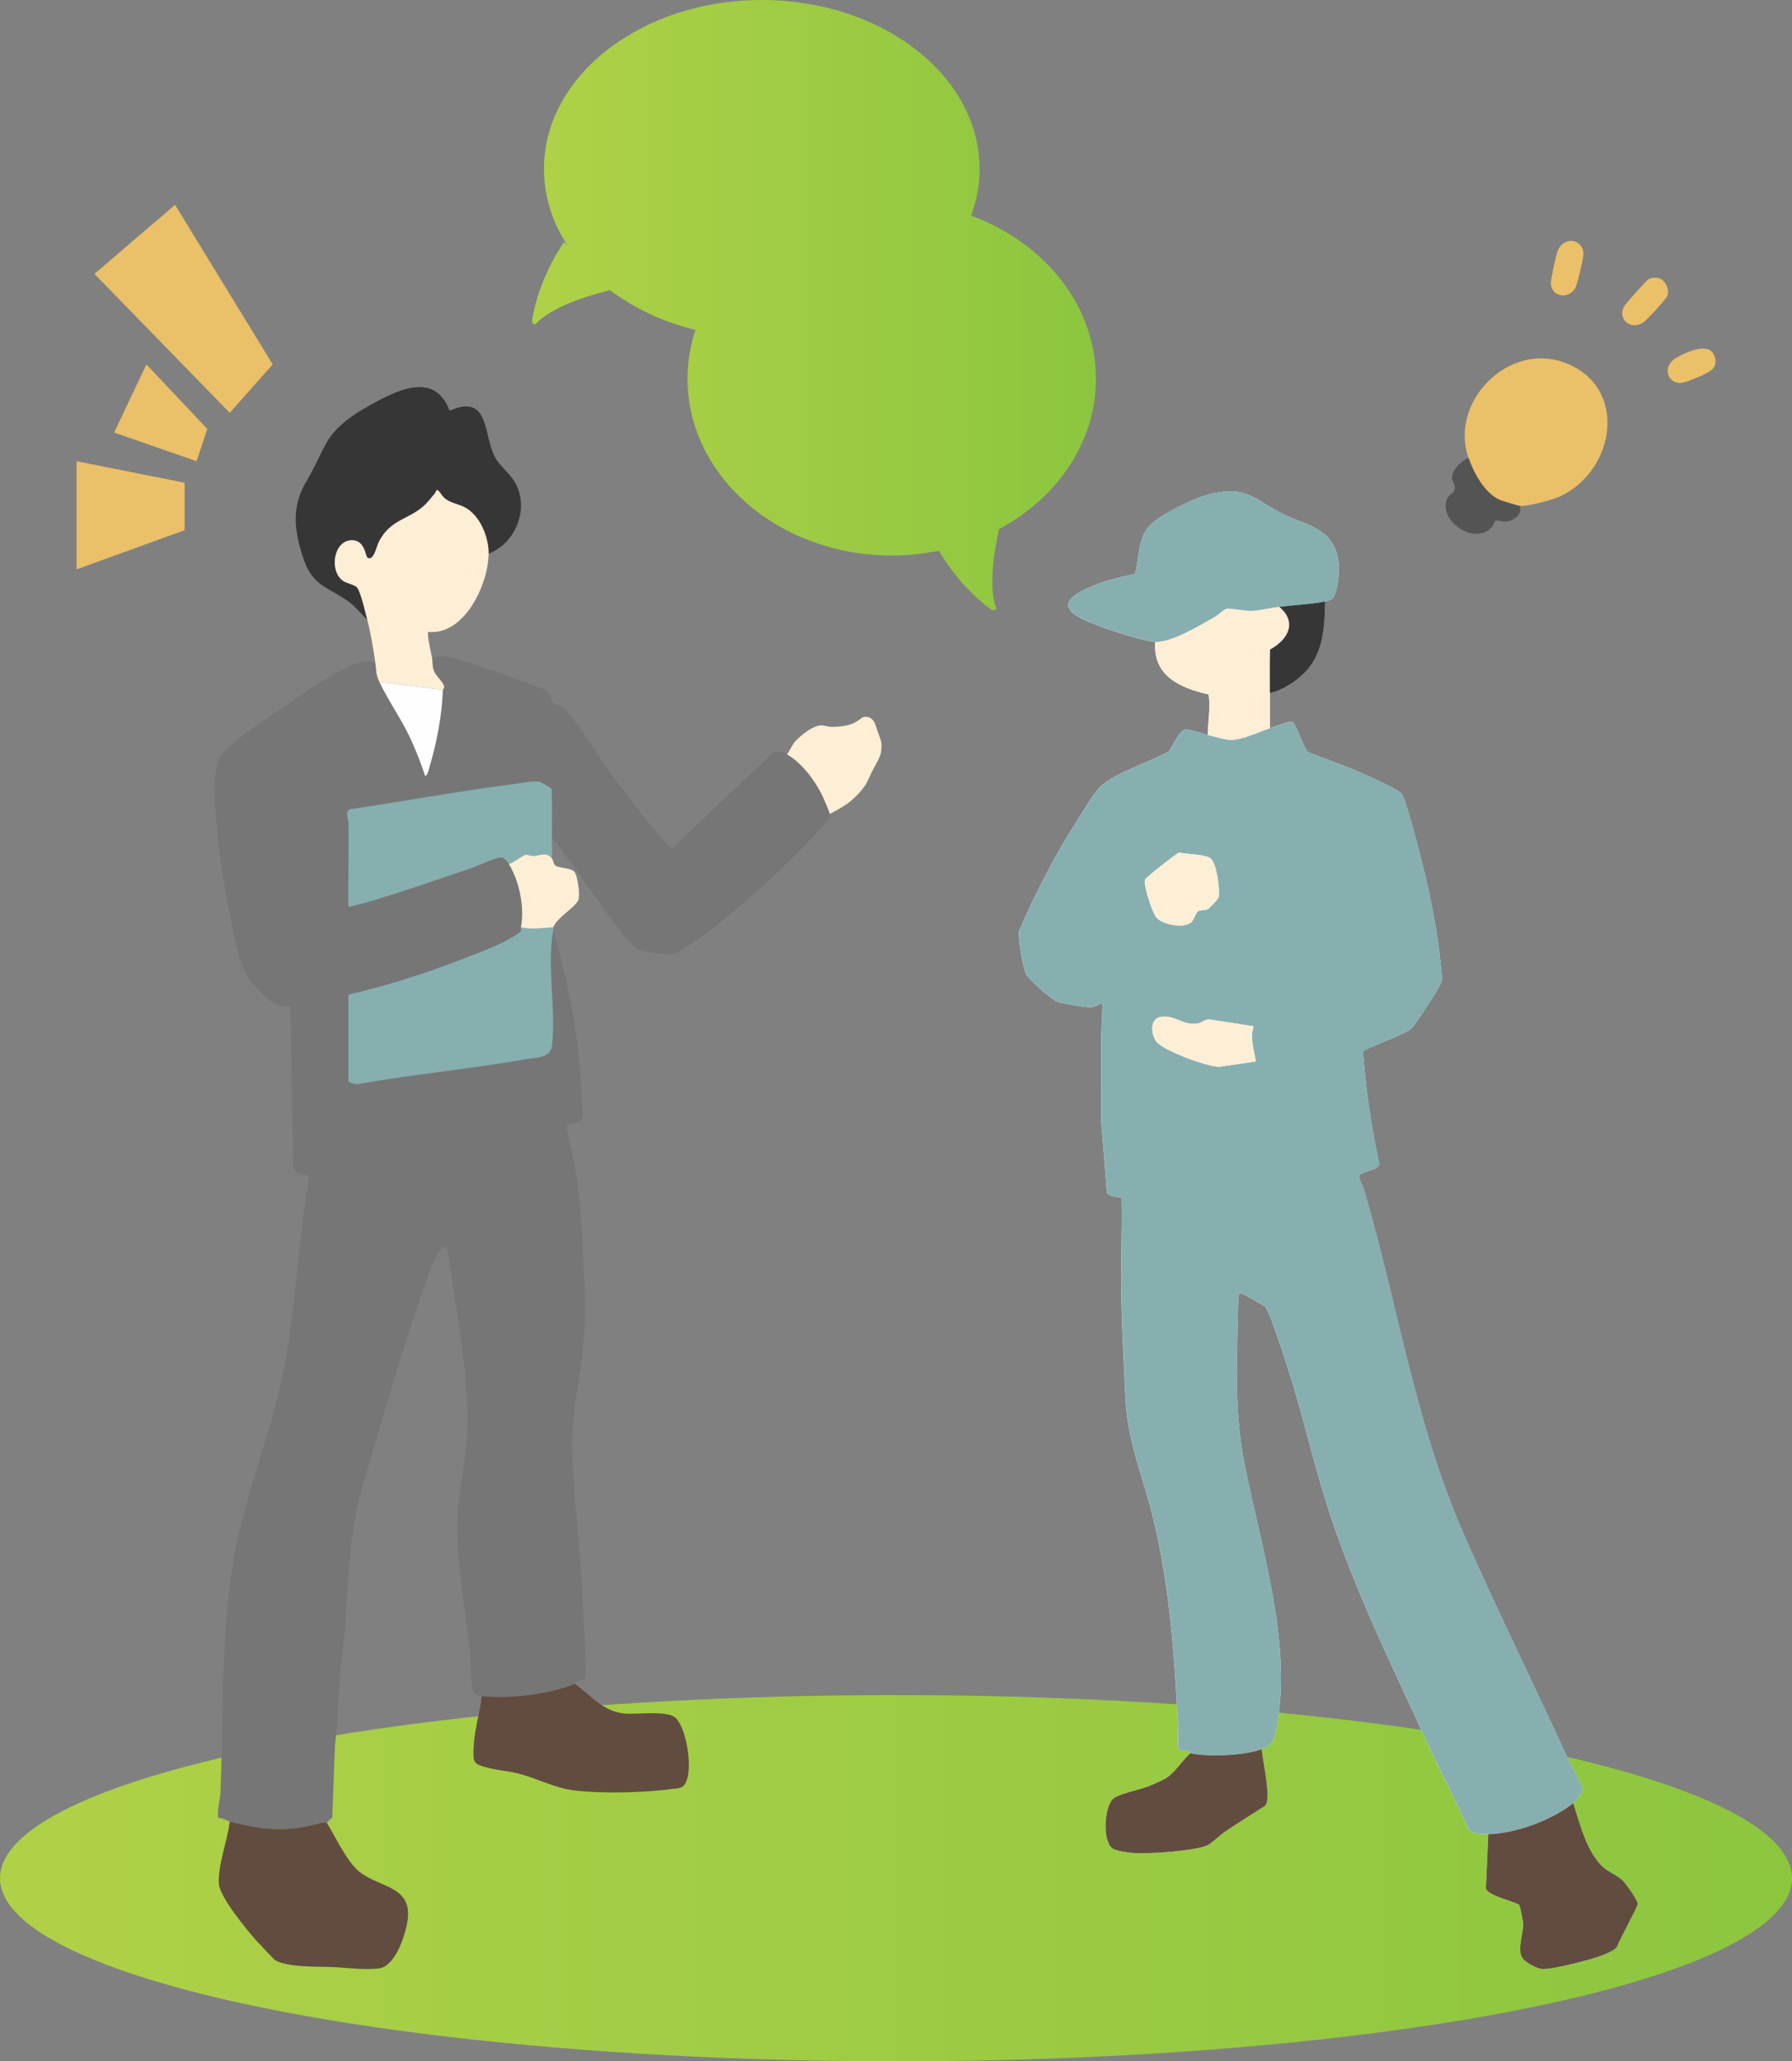<?xml version="1.0" encoding="UTF-8"?>
<svg id="_レイヤー_2" data-name="レイヤー 2" xmlns="http://www.w3.org/2000/svg" xmlns:xlink="http://www.w3.org/1999/xlink" viewBox="0 0 626.33 720.13">
  <rect x="0" y="0" width="626.33" height="720.13" fill="#808080" stroke="none"/>
  <defs>
    <style>
      .cls-1 {
        fill: #767676;
      }

      .cls-2 {
        fill: url(#_名称未設定グラデーション_29);
      }

      .cls-3 {
        fill: #624c3f;
      }

      .cls-4 {
        fill: #eac068;
      }

      .cls-5 {
        fill: #363636;
      }

      .cls-6 {
        fill: url(#_名称未設定グラデーション_23);
      }

      .cls-7 {
        fill: #87afb0;
      }

      .cls-8 {
        fill: #fdeed6;
      }

      .cls-9 {
        fill: #545454;
      }

      .cls-10 {
        fill: #fefefe;
      }
    </style>
    <linearGradient id="_名称未設定グラデーション_29" data-name="名称未設定グラデーション 29" x1="0" y1="656.17" x2="626.33" y2="656.17" gradientUnits="userSpaceOnUse">
      <stop offset="0" stop-color="#afd147"/>
      <stop offset="1" stop-color="#8cc63f"/>
    </linearGradient>
    <linearGradient id="_名称未設定グラデーション_23" data-name="名称未設定グラデーション 23" x1="185.96" y1="106.59" x2="383.03" y2="106.59" gradientUnits="userSpaceOnUse">
      <stop offset="0" stop-color="#afd147"/>
      <stop offset="1" stop-color="#8cc63f"/>
    </linearGradient>
  </defs>
  <g id="_レイヤー_1-2" data-name="レイヤー 1">
    <ellipse class="cls-2" cx="313.17" cy="656.17" rx="313.17" ry="63.97"/>
    <path class="cls-8" d="M117.54,293.45h-1v-1c.58.15.7.63,1,1Z"/>
    <g>
      <g>
        <g>
          <g>
            <path class="cls-10" d="M463.16,210.12c3.1-.67,3.34-1.72,4.03-4.69,1.13-4.84,1.26-10.89-1.29-15.25-3.69-6.32-10.93-7.4-16.98-10.35-10.47-5.1-12.89-10.36-25.92-7.26-5.38,1.28-17.8,7.26-21.42,11.33-3.9,4.39-3.41,11.26-4.86,16.58-5.53,1.22-11.18,2.48-16.35,4.85-6.45,2.96-10.84,6.43-2.22,10.86,4.64,2.38,20.67,7.73,25.62,8.07-.92,11.9,8.78,16.11,18.64,18.35.77,4.74-.3,9.43-.26,14.16-1.94-.43-6.55-2.26-8.14-1.81-1.81.52-4.33,5.86-5.39,7.49-6.34,3.71-18.74,7.43-23.9,12.26-2.56,2.4-7.77,11.19-9.9,14.61-7.09,11.42-13.38,23.74-18.67,35.98-.29,2.95,1.27,12.27,2.5,14.98.82,1.8,9.01,9.08,11,9.74,1.82.6,9.47,1.88,11.32,1.88,1.74,0,2.83-1.13,4.42-1.37-.89,13.86-.31,27.79-.46,41.69l1.97,24.42c.63,1.68,5.02,1.43,5.12,2.01.24,12.23-.41,24.51-.05,36.73.33,11.04.84,22.39,1.41,33.45.79,15.16,6.2,27.21,9.69,41.67,5.94,24.6,7.41,48.16,8.72,73.26.08,1.49-.44,7.01.42,7.59.6.4,1.81.07,2.54.3.66.21,1.18.83,1.26.84-2.42,2.21-4.96,5.95-7.38,7.94-1.55,1.28-5.59,2.96-7.58,3.73-3.03,1.18-10.73,2.61-12.38,4.58-2.7,3.22-3.4,14.07.02,16.95,1.04.88,5.75,1.54,7.3,1.66,5.04.38,21.74-.66,26.02-2.72,1.68-.81,4.52-3.67,6.39-4.92,4.53-3.02,9.18-5.92,13.76-8.86,2.33-2.73-1.03-15.84-1.16-19.77,4.53-1.69,4.69-4.59,5.43-8.94,4.98-29.17-5.82-62.2-11.41-90.39-3.06-15.45-2.94-30.45-2.51-46.03.13-4.64.1-9.27.48-13.89.37-.04.72-.01,1.09.08.45.11,7.78,4.28,8.11,4.61,1.64,1.63,7.24,19.25,8.35,22.75,4.78,15.02,8.22,30.46,12.94,45.49,9.31,29.66,23.44,57.96,36.34,86.18,4.36,9.53,9.38,18.77,13.54,28.4.97,1.35,5.06,1.47,6.81,1.44l-.84,18.99c.88,2.76,11.02,4.71,11.7,5.84.3.51,1.33,5.77,1.35,6.56.05,3.15-2.24,9.27-.22,11.99,1.06,1.43,5.24,3.8,7.07,3.76,3.47-.07,9.56-1.62,13.08-2.51,3.12-.79,10.85-2.83,12.79-5.17.68-2.15,7.35-14.11,7.29-15.11-.08-1.44-4.15-7.14-5.38-8.28-1.88-1.74-4.92-2.9-6.74-4.57-5.76-5.27-8.09-15.2-10.41-22.34.83-.67,3.07-3.56,3.22-4.59.19-1.29-4.15-8.85-5.04-10.79-11.95-26.23-24.89-52.16-36.44-78.54-17.22-39.31-22.98-79.91-34.93-120.57-.36-1.22-1.62-3.44-1.68-4.47-.11-1.82,7.35-1.87,7.04-4.61-2.78-12.84-4.74-25.93-5.63-39.05.3-.88,14.39-5.85,16.67-7.83,1.49-1.3,4.82-6.57,6.08-8.53,1.73-2.68,3.53-5.45,4.9-8.33-1.18-17.02-4.95-34.2-9.48-50.63-.74-2.7-3.52-13.59-4.87-14.92-1.43-1.4-9.75-5.18-12.11-6.26-6.61-3.03-13.52-5.37-20.29-7.98-1.72-1.36-4.28-10.26-5.79-10.74-2.53.34-5.19,1.47-7.7,2.31v-12.25c4.65-1.05,10.09-4.62,13.18-8.26,5.63-6.62,5.98-15.44,6.14-23.78Z"/>
            <path class="cls-7" d="M549.87,629.94c-7.36,5.91-20.16,10.65-29.69,10.84-1.74.03-5.83-.09-6.81-1.44-4.16-9.63-9.18-18.87-13.54-28.4-12.9-28.22-27.03-56.52-36.34-86.18-4.72-15.03-8.15-30.47-12.94-45.49-1.11-3.5-6.71-21.12-8.35-22.75-.33-.33-7.66-4.5-8.11-4.61-.37-.09-.72-.11-1.09-.08-.38,4.63-.35,9.25-.48,13.89-.43,15.58-.55,30.58,2.51,46.03,5.59,28.19,16.39,61.22,11.41,90.39-.74,4.35-.9,7.25-5.43,8.94-6.03,2.25-18.71,2.81-24.98,1.41-.07-.02-.59-.63-1.26-.84-.73-.23-1.95.1-2.54-.3-.86-.58-.34-6.1-.42-7.59-1.32-25.1-2.78-48.66-8.72-73.26-3.49-14.46-8.91-26.5-9.69-41.67-.57-11.06-1.08-22.41-1.41-33.45-.37-12.22.29-24.51.05-36.73-.1-.58-4.49-.33-5.12-2.01l-1.97-24.42c.15-13.9-.42-27.84.46-41.69-1.59.23-2.68,1.37-4.42,1.37-1.85,0-9.51-1.28-11.32-1.88-1.98-.66-10.18-7.94-11-9.74-1.23-2.71-2.8-12.03-2.5-14.98,5.3-12.24,11.59-24.57,18.67-35.98,2.12-3.42,7.34-12.21,9.9-14.61,5.16-4.83,17.56-8.55,23.9-12.26,1.06-1.63,3.58-6.97,5.39-7.49,1.59-.46,6.2,1.38,8.14,1.81,2.28.51,6.01,1.75,8.17,1.71,4.07-.07,9.63-2.76,13.51-4.07,2.5-.84,5.16-1.97,7.7-2.31,1.51.48,4.07,9.37,5.79,10.74,6.78,2.61,13.68,4.95,20.29,7.98,2.37,1.08,10.68,4.86,12.11,6.26,1.35,1.33,4.13,12.22,4.87,14.92,4.53,16.43,8.29,33.61,9.48,50.63-1.38,2.88-3.17,5.66-4.9,8.33-1.26,1.95-4.59,7.23-6.08,8.53-2.28,1.98-16.37,6.95-16.67,7.83.89,13.12,2.85,26.21,5.63,39.05.3,2.73-7.16,2.79-7.04,4.61.06,1.04,1.32,3.26,1.68,4.47,11.95,40.66,17.71,81.26,34.93,120.57,11.55,26.37,24.49,52.3,36.44,78.54.88,1.94,5.22,9.5,5.04,10.79-.15,1.03-2.38,3.92-3.22,4.59ZM412.14,297.84c-.8.16-11.58,8.67-11.89,9.36-.81,1.78,2.57,11.84,3.99,13.43,2.13,2.39,9.37,3.83,12.05,1.65.93-.76,1.74-3.56,2.58-4.02.91-.5,2.24-.06,3.48-.76.46-.26,3.49-3.53,3.57-3.97.53-2.71-.64-11.79-2.83-13.64-.65-.55-2.3-.93-3.17-1.07-2.54-.41-5.24-.45-7.78-.98ZM438.19,358.55l-15.35-2.38c-1.65-.23-2.76,1.16-4.24,1.4-5.1.83-7.61-2.94-12.71-2.33-4.04.48-3.68,5.86-1.86,8.47,2.33,3.33,17.97,9,22.11,8.99l12.78-1.87c-.58-4.1-2.15-8.11-.74-12.27Z"/>
            <path class="cls-7" d="M463.16,210.12c-4.49.97-11.2,1.3-16.02,1.88-3.09.38-6.56,1.31-9.64,1.43-2.28.09-7.65-1.02-8.76-.76-1.06.26-2.78,2.08-3.9,2.71-5.1,2.91-15.44,9.25-21.06,8.86-4.95-.34-20.99-5.68-25.62-8.07-8.62-4.43-4.24-7.9,2.22-10.86,5.17-2.37,10.82-3.63,16.35-4.85,1.45-5.31.96-12.19,4.86-16.58,3.62-4.07,16.04-10.06,21.42-11.33,13.03-3.1,15.45,2.17,25.92,7.26,6.05,2.95,13.29,4.03,16.98,10.35,2.55,4.36,2.41,10.41,1.29,15.25-.69,2.97-.93,4.01-4.03,4.69Z"/>
            <path class="cls-3" d="M549.87,629.94c2.33,7.14,4.65,17.07,10.41,22.34,1.82,1.67,4.86,2.82,6.74,4.57,1.23,1.14,5.3,6.84,5.38,8.28.06.99-6.61,12.95-7.29,15.11-1.94,2.35-9.67,4.38-12.79,5.17-3.53.9-9.62,2.44-13.08,2.51-1.84.04-6.01-2.32-7.07-3.76-2.03-2.73.27-8.85.22-11.99-.01-.78-1.05-6.05-1.35-6.56-.68-1.14-10.82-3.08-11.7-5.84l.84-18.99c9.53-.19,22.33-4.93,29.69-10.84Z"/>
            <path class="cls-3" d="M441.02,611.09c.13,3.94,3.49,17.05,1.16,19.77-4.58,2.94-9.23,5.84-13.76,8.86-1.87,1.25-4.71,4.11-6.39,4.92-4.27,2.06-20.97,3.1-26.02,2.72-1.54-.12-6.26-.78-7.3-1.66-3.42-2.89-2.71-13.74-.02-16.95,1.65-1.97,9.35-3.41,12.38-4.58,1.99-.77,6.03-2.45,7.58-3.73,2.41-1.98,4.96-5.73,7.38-7.94,6.26,1.4,18.95.84,24.98-1.41Z"/>
            <path class="cls-8" d="M447.14,212.01c6.43,5.43,3.03,11.52-3.22,14.92-.14,5.08-.07,10.17-.07,15.24v12.25c-3.87,1.3-9.44,4-13.51,4.07-2.16.04-5.9-1.21-8.17-1.71-.03-4.73,1.03-9.43.26-14.16-9.87-2.24-19.57-6.45-18.64-18.35,5.63.39,15.96-5.95,21.06-8.86,1.12-.64,2.83-2.46,3.9-2.71,1.11-.27,6.48.85,8.76.76,3.08-.13,6.55-1.06,9.64-1.43Z"/>
            <path class="cls-5" d="M463.16,210.12c-.16,8.35-.51,17.16-6.14,23.78-3.1,3.64-8.53,7.21-13.18,8.26,0-5.07-.07-10.16.07-15.24,6.25-3.4,9.65-9.49,3.22-14.92,4.83-.59,11.54-.91,16.02-1.88Z"/>
            <path class="cls-8" d="M412.14,297.84c2.54.54,5.24.57,7.78.98.88.14,2.52.52,3.17,1.07,2.19,1.85,3.37,10.93,2.83,13.64-.09.43-3.11,3.7-3.57,3.97-1.24.7-2.57.26-3.48.76-.84.46-1.64,3.27-2.58,4.02-2.69,2.18-9.92.74-12.05-1.65-1.42-1.59-4.8-11.65-3.99-13.43.31-.69,11.09-9.19,11.89-9.36Z"/>
            <path class="cls-8" d="M438.19,358.55c-1.41,4.16.16,8.17.74,12.27l-12.78,1.87c-4.14.02-19.79-5.66-22.11-8.99-1.82-2.61-2.18-7.99,1.86-8.47,5.09-.61,7.61,3.16,12.71,2.33,1.49-.24,2.59-1.63,4.24-1.4l15.35,2.38Z"/>
          </g>
          <g>
            <path class="cls-4" d="M531.13,176.77c-.36-.04-6.17-1.78-6.86-2.07-5.35-2.28-9.21-9.49-11.04-14.8-6.71-19.47,13.86-40.51,33.57-33.24,22.25,8.21,18.18,37.41-1.49,46.75-2.53,1.2-11.66,3.64-14.18,3.36Z"/>
            <path class="cls-9" d="M531.13,176.77c1.34,3.1-2.95,6.34-6.88,5.21-2.41-.69-2,1.37-2.89,2.28-6.59,6.85-19.9-3.55-15.07-10.87.54-.82,1.76-.86,2.12-2.54s-.83-2.51-.89-3.69c-.15-3.07,3.18-5.98,5.71-7.27,1.83,5.31,5.7,12.52,11.04,14.8.69.3,6.5,2.03,6.86,2.07Z"/>
            <path class="cls-4" d="M581.35,98.1c1.3,1.41,2.19,3.52,1.34,5.38-.63,1.37-6.99,8.27-8.34,9.16-4.58,3.01-9.12-1.34-6.71-5.61.6-1.06,7.94-9.23,8.71-9.59,1.44-.66,3.85-.61,5.01.65Z"/>
            <path class="cls-4" d="M552.56,85.91c.73.97.92,1.99.85,3.18-.09,1.56-2.06,10.07-2.73,11.34-2.33,4.41-8.62,3.35-8.64-1.63,0-1.47,1.96-10.44,2.62-11.71,1.62-3.17,5.72-4.08,7.9-1.18Z"/>
            <path class="cls-4" d="M598.49,123.06c1.37,1.64,1.59,4.52-.06,6.04-1.54,1.43-8.24,4.23-10.4,4.61-4.94.88-7.77-5.66-1.75-8.94,2.97-1.62,9.66-4.78,12.22-1.71Z"/>
          </g>
        </g>
        <g>
          <g>
            <path class="cls-8" d="M306.16,253.8c.06.07,1.34,3.97,1.56,4.48.85,1.98.06,5.24,0,5.43-1.21,3.1-2.14,3.96-4.01,8.14-.59,1.32-1.64,3.92-6.28,7.94-2.03,1.75-5.29,3.42-7.42,4.6-.07-.49-1.6-4.04-1.95-4.88-2.6-6.18-7.62-11.93-13.6-15.19,1.99-2.41,2.37-4.28,3.75-5.62,1.98-1.93,4.66-4.17,7.33-5.04,2.18-.71,3.11.34,5.75.28,9.45-.22,8.8-3.88,11.64-3.51,2.69.34,3.19,3.33,3.24,3.38Z"/>
            <path class="cls-1" d="M150.98,229.73c1.69-.28,3.07-.7,4.84-.36,7.86,1.51,21.53,6.75,29.46,9.65,1.49.55,5.08,1.52,6.02,2.47,1,1.01,1.04,3.01,2.08,4.04,1.22,1.21,2.9.79,4.72,2.82,5.4,6.03,10.35,15.12,15.36,21.86,4.51,6.06,9.61,12.77,14.35,18.64.72.9,5.97,7.14,6.44,7.26.38.1.75.02,1.11-.14l34.6-32.82c1.25-.77,3.24-.67,4.5.03,5.98,3.27,11,10.14,13.6,16.32.35.84,1.88,4.39,1.95,4.88.15,1.04-.65,2.01-1.22,2.79-1.23,1.69-4.25,4.75-5.84,6.41-8.3,8.69-18.77,18.52-28.07,26.12-3.41,2.78-16.82,13.52-20.27,13.7-1.83.09-7.89-.63-9.76-1.08-4.15-1-7.88-6.92-10.45-10.29-7.06-9.28-13.21-19.03-20.54-28.23-.28-.35-.4-.8-.94-.94,0-5.69.08-11.41-.09-17.11-.16-.53-3.79-2.56-4.39-2.68-1.82-.36-7.56.71-9.82,1-18.82,2.44-37.59,5.91-56.37,8.66-1.81.95-.5,3.11-.46,4.68.19,9.81-.19,19.66-.02,29.47,2.79-.69,5.62-1.41,8.37-2.23,11.38-3.39,23.44-7.61,34.76-11.42,2.37-.8,9.3-4.38,11.06-3.54.38.18,1.62,1.68,1.89,2.12,3.69,6.11,5.57,15.14,4.24,22.15-.08.44.14,1.06-.07,1.56-5.42,3.9-11.95,6.23-18.19,8.69-13.65,5.39-27.75,9.96-42.06,13.31v29.92c0,1.04,3.08,1.5,4,1.17,19.19-3.39,38.71-5.17,57.89-8.55,3.63-.64,8.74-.32,9.28-4.86,1.45-12.25-1.89-28.43.46-40.3,5.46,19.28,9.63,39.93,9.9,60.07.02,1.73,1.12,5.08-.58,6.73-.99.96-4.36.3-4.63,2.24,2.02,9.23,4.07,18.82,4.73,28.27.95,13.53,1.99,29.9,1.41,43.34-.58,13.32-4.43,26.27-4.26,39.61.19,15.36,2.5,31.64,3.32,47.1.57,10.72,1.22,21.85,1.42,32.51.05,2.72-1.21,1.79-2.72,2.47-.67.3-.98,1.03-1.05,1.06-8.77,3.56-23.18,5.44-32.52,4.24-1.79-.23-2.97-.68-3.27-2.62-.66-4.29-.5-9.23-.98-13.63-1.64-15.13-4.84-30.93-4.26-46.2.36-9.57,2.78-19.16,3.31-28.73,1.02-18.16-3.51-42.36-6.18-60.72-.18-1.25-.43-3.27-.83-4.37-.13-.36.03-.98-.75-.64-2.67,1.15-4.48,6.6-5.43,9.18-9.31,24.97-16.57,51.98-24.26,77.52-5,19.62-3.75,40.86-6.83,61.02-.5,8.96-.92,17.94-1.88,26.86l-.94,24.87c-.65.2-1.77,1.7-1.9,1.75-.45.16-1.66-.12-2.47.11-11.47,3.25-20,2.45-31.46-.58-1.01-.27-2.36-1.27-3.79-1.16-1-.69.44-6.9.51-8.48,1.17-25.56.26-51.29,3.81-76.76,2.98-21.39,11.04-41.61,16.3-62.39,6.4-25.25,6.4-51.13,10.98-76.66.02-.64-5.08.22-5.63-3.33l-.98-56.27c-5.26,1.55-10.58-4.55-13.65-8.26-4.51-5.45-6.88-20.18-8.27-27.54-2.31-12.19-4.14-25.02-4.49-37.45-.14-5.08-.27-11.48,3.31-15.58,3.25-3.73,13.98-10.87,18.52-14,6.73-4.64,20.36-14.1,27.56-16.73,2.26-.83,4.42-.87,6.71-.12.44,2.98.1,3.82,1.41,6.6,3.09,6.56,7.6,12.85,10.77,19.62,1.98,4.23,3.8,8.92,5.26,13.36.88-.5,1.24-2.45,1.53-3.41,2.39-7.88,4.45-18.56,4.59-26.75,0-.11.68-.49.4-1.51-.38-1.37-2.77-3.34-3.46-5.1s-.42-3.16-.71-4.71Z"/>
            <path class="cls-5" d="M128.36,216.53c-2.55-2.47-4.35-4.98-7.39-6.98-7.58-4.97-12.07-5.27-15.25-15.38-3.04-9.68-3.77-17.46,1.53-26.32,2.83-4.74,4.02-7.78,6.43-12.42,3.1-5.98,9.12-10.2,14.85-13.43,9.33-5.27,23.32-12.83,28.6,1.49,14.62-6.42,11.57,9.51,16.28,16.93,1.88,2.96,5.15,5.32,6.89,8.66,4.67,8.98-.22,20.78-9.51,24.35.05-5.83-3.02-13.48-8.46-16.27-2.02-1.04-4.38-1.36-6.3-2.65-1.44-.96-1.72-1.96-2.63-2.92-1-1.06-.97.32-1.45.86-1.33,1.52-2.48,3.15-4.03,4.48-5.54,4.76-11.44,4.53-15.48,12.32-.76,1.46-1.82,7.06-4.02,5.55-.65-.45-.83-5.8-5.02-6.06-6.61-.42-8.52,10.29-3.67,14.05,1.28,1,4.29,1.45,5.09,2.45,1.3,1.61,2.95,8.9,3.56,11.28Z"/>
            <path class="cls-7" d="M193.39,323.96c-.08.22.06.65,0,.94-2.35,11.86.99,28.05-.46,40.3-.54,4.54-5.65,4.22-9.28,4.86-19.18,3.39-38.7,5.17-57.89,8.55-.92.32-4-.14-4-1.17v-29.92c14.31-3.35,28.41-7.92,42.06-13.31,6.24-2.46,12.77-4.79,18.19-8.69.22-.49,0-1.12.07-1.56,3.88.92,7.45.21,11.31,0Z"/>
            <path class="cls-3" d="M114.22,636.82c2.98,4.79,6.58,12.65,10.65,16.44,7.16,6.66,20.4,4.92,17.31,19.29-1.02,4.76-4.29,14.52-9.82,15.15-5.22.59-10.83-.26-16-.49-5.31-.23-15.54.2-20.15-2.35-.43-.24-5.9-6.12-6.74-7.05-3.29-3.66-12.6-15.07-12.96-19.56-.51-6.31,3.07-15.47,3.78-21.91,11.46,3.04,20,3.84,31.46.58.81-.23,2.02.05,2.47-.11Z"/>
            <path class="cls-8" d="M128.36,216.53c-.61-2.39-2.26-9.67-3.56-11.28-.8-1-3.81-1.45-5.09-2.45-4.85-3.76-2.94-14.47,3.67-14.05,4.19.27,4.37,5.62,5.02,6.06,2.19,1.51,3.26-4.1,4.02-5.55,4.04-7.79,9.95-7.55,15.48-12.32,1.54-1.33,2.7-2.96,4.03-4.48.48-.54.44-1.92,1.45-.86.91.96,1.19,1.95,2.63,2.92,1.92,1.29,4.28,1.62,6.3,2.65,5.44,2.79,8.51,10.44,8.46,16.27-.08,10.62-8.36,28.63-21.21,27.33.03,3.06.85,5.99,1.42,8.95.3,1.55.02,2.93.71,4.71s3.08,3.72,3.46,5.1c.28,1.02-.4,1.4-.4,1.51l-22.15-2.83c-1.31-2.78-.98-3.62-1.41-6.6-.79-5.38-1.49-9.8-2.83-15.08Z"/>
            <path class="cls-3" d="M200.93,588.29c5.91,4.18,9.86,9.77,17.66,10.38,4.17.33,15.02-1.23,17.7,1.62,3.67,3.91,5.65,16.65,3.73,21.66-1.17,3.05-2.39,2.68-5.4,3.08-9.69,1.29-24.25,1.63-33.92.47-6.91-.83-12.88-4.2-19.55-5.9-3.15-.8-6.79-1.08-9.93-1.85-5.93-1.45-5.99-1.66-5.63-8.02.32-5.68,2.15-11.56,2.82-17.2,9.34,1.2,23.75-.68,32.52-4.24Z"/>
            <path class="cls-7" d="M192.92,292.86v.94c0,2.04,0,4.09,0,6.13-1.84-2.44-4.07-1.03-6.36-.9-1,.06-2.04-.47-2.77-.39-1.14.13-4.38,2.88-5.94,3.17-.27-.45-1.51-1.94-1.89-2.12-1.76-.83-8.68,2.75-11.06,3.54-11.32,3.81-23.38,8.04-34.76,11.42-2.75.82-5.58,1.54-8.37,2.23-.17-9.81.21-19.65.02-29.47-.03-1.57-1.34-3.73.46-4.68,18.78-2.75,37.55-6.23,56.37-8.66,2.27-.29,8-1.37,9.82-1,.6.12,4.23,2.15,4.39,2.68.17,5.7.09,11.41.09,17.11Z"/>
            <path class="cls-8" d="M192.92,299.93c.61.81.49,1.84,1.14,2.4,1.32,1.15,5.7.62,6.9,2.52.95,1.49,1.88,8.06,1.14,9.68-1.13,2.5-7.47,6.07-8.71,9.43-3.86.21-7.43.92-11.31,0,1.33-7.01-.55-16.04-4.24-22.15,1.57-.29,4.81-3.04,5.94-3.17.73-.08,1.78.44,2.77.39,2.3-.13,4.52-1.54,6.36.9Z"/>
            <path class="cls-10" d="M154.75,241.04c-.14,8.18-2.2,18.87-4.59,26.75-.29.96-.66,2.9-1.53,3.41-1.45-4.44-3.28-9.13-5.26-13.36-3.17-6.77-7.68-13.06-10.77-19.62l22.15,2.83Z"/>
          </g>
          <g>
            <polygon class="cls-4" points="64.53 185.24 26.74 198.92 26.74 161.13 64.53 168.64 64.53 185.24"/>
            <polygon class="cls-4" points="68.7 161.13 39.89 151.11 51.17 127.31 72.46 149.85 68.7 161.13"/>
            <polygon class="cls-4" points="80.29 144.22 33 95.68 61.19 71.56 95.32 127.31 80.29 144.22"/>
          </g>
        </g>
      </g>
      <path class="cls-6" d="M383.03,132.29c0-25.6-17.99-47.57-43.62-56.94,1.92-5.18,2.97-10.65,2.97-16.31,0-32.61-34.09-59.04-76.13-59.04s-76.13,26.43-76.13,59.04c0,9.62,2.98,18.7,8.24,26.72l-1.21-1.16s-8.65,11.73-11.16,27.2c-.14.89.71,1.95,1.33,1.29,6.24-6.67,21.55-10.68,25.9-11.71,8.33,6.27,18.5,11.09,29.84,13.9-1.79,5.41-2.76,11.11-2.76,17.01,0,34.12,31.96,61.78,71.38,61.78,5.67,0,11.18-.59,16.47-1.67,2.25,3.87,8.39,13.32,18.21,20.5.73.53,2.06.25,1.76-.6-2.92-8.05-.15-22.15,1.08-27.46,20.32-10.89,33.86-30.35,33.86-52.56Z"/>
    </g>
  </g>
</svg>